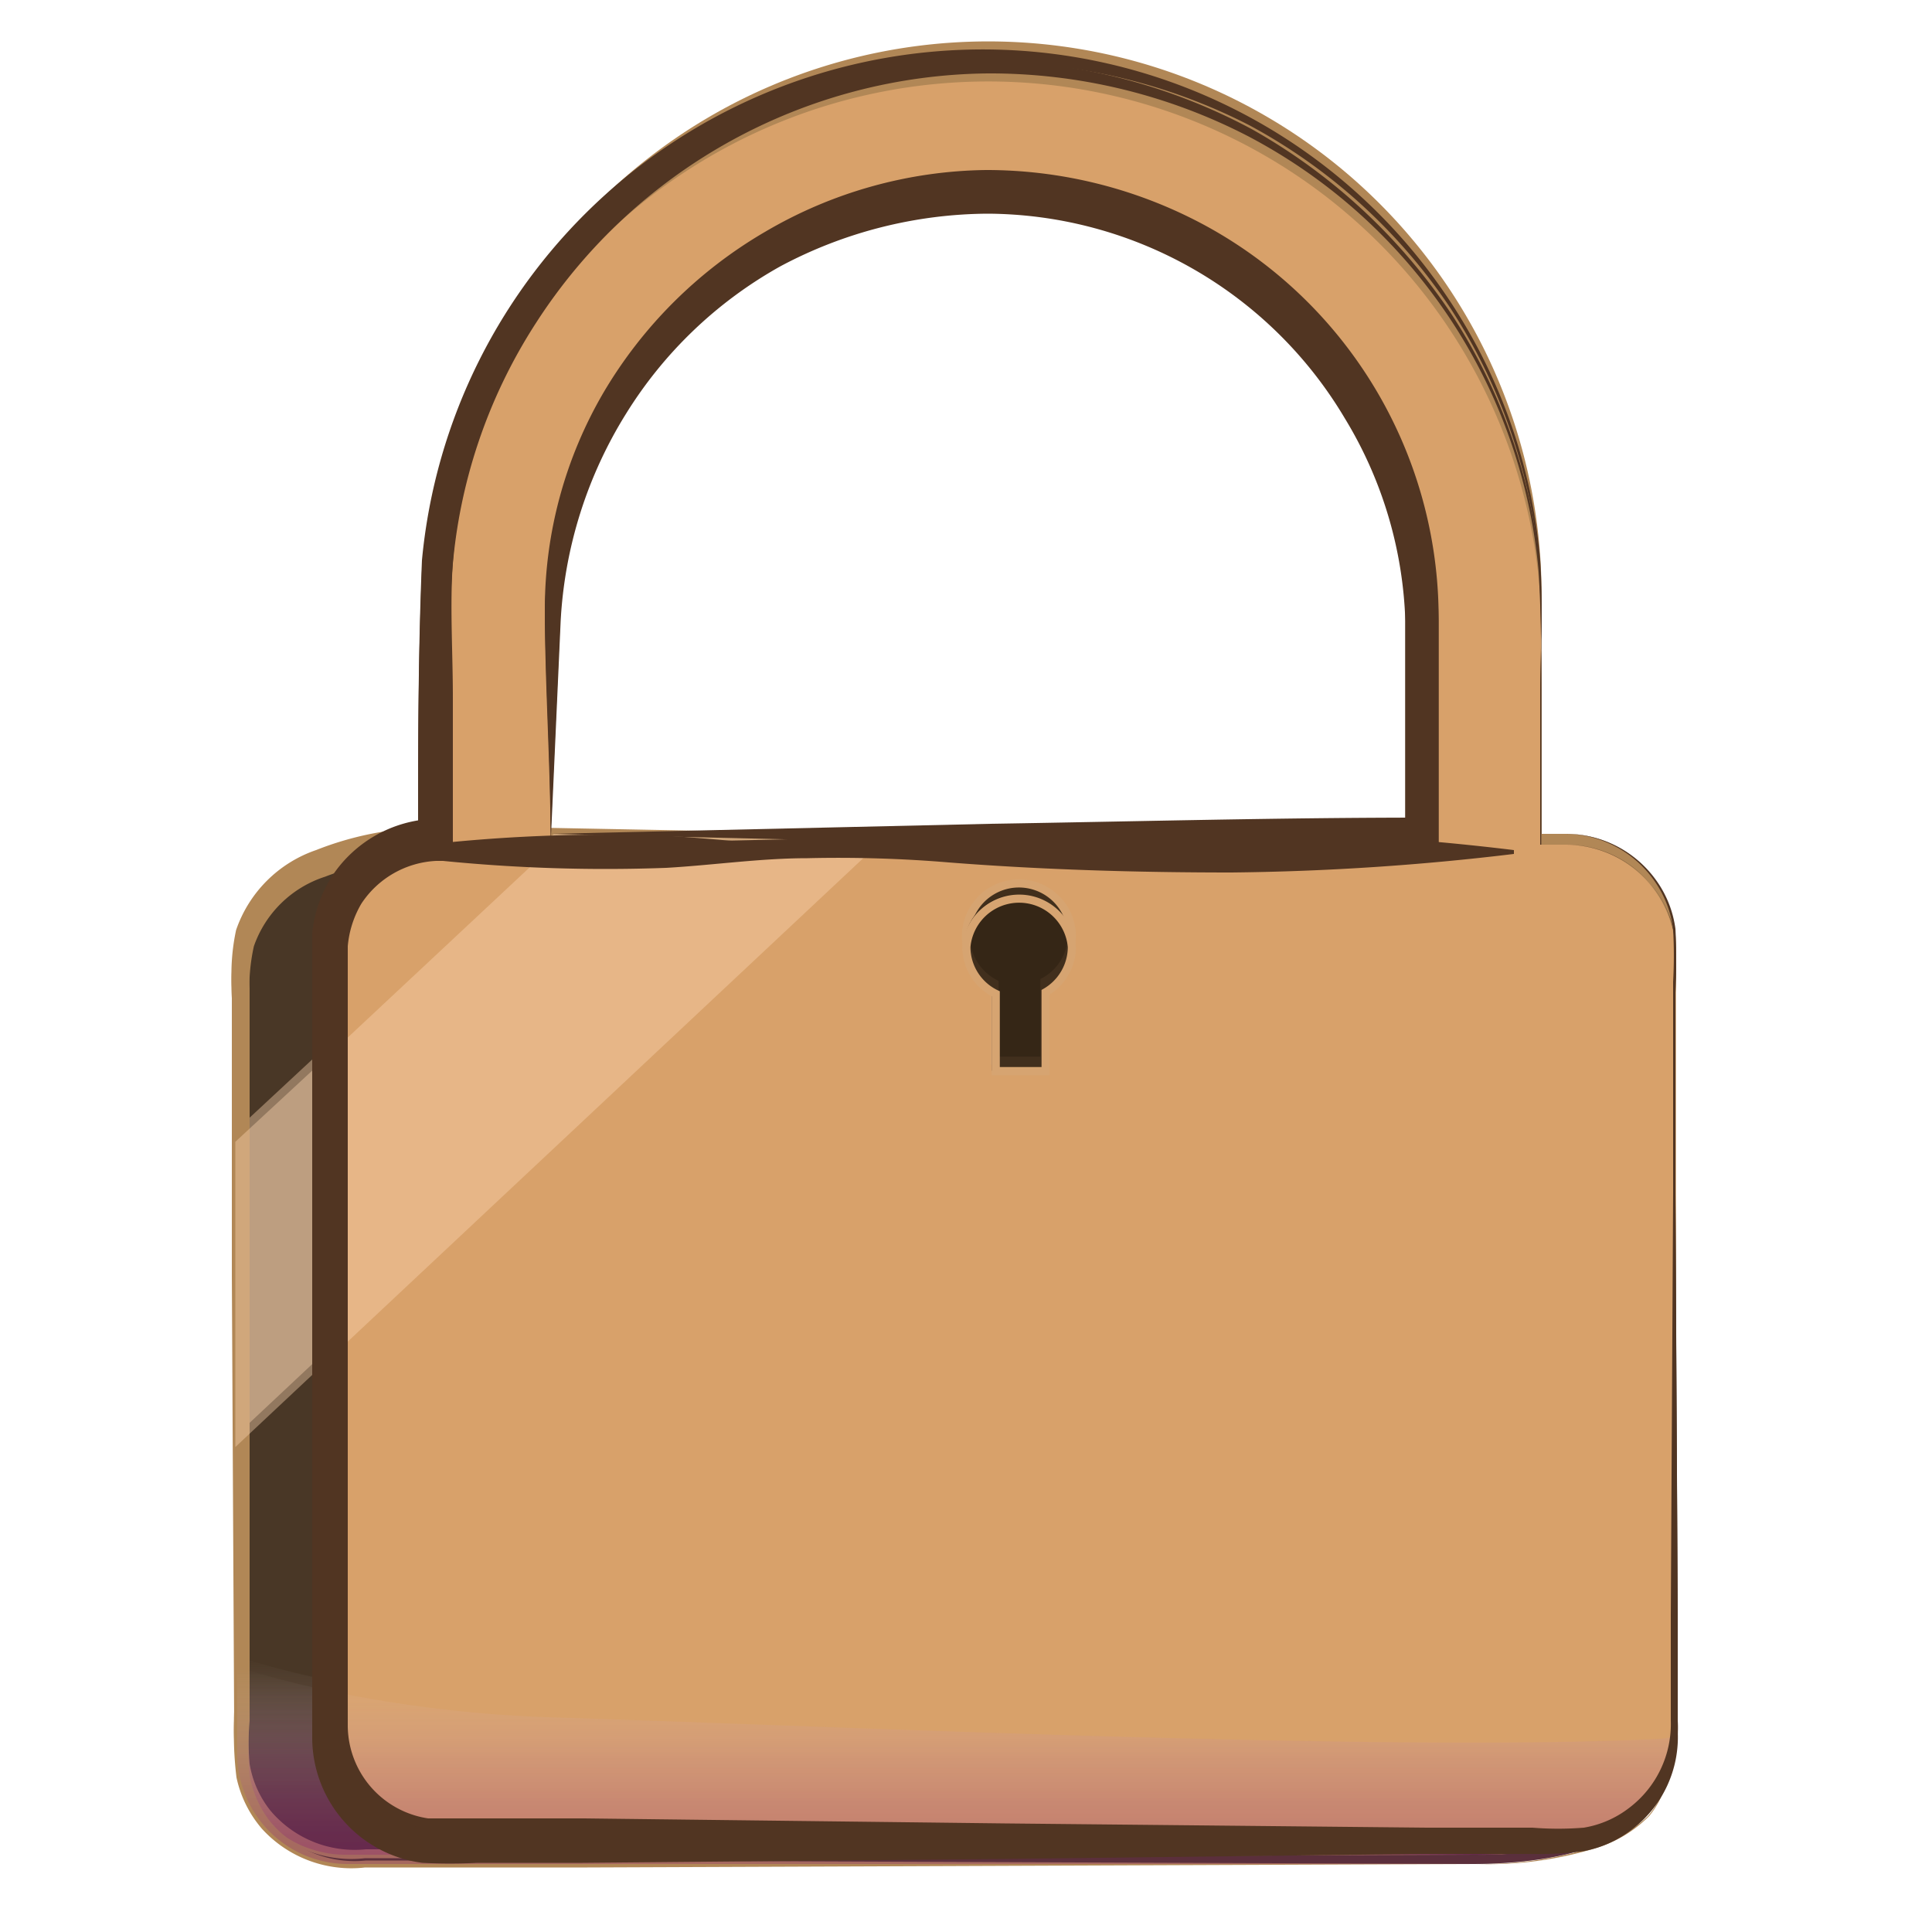 <?xml version="1.0" encoding="UTF-8" standalone="no"?>
<svg
   xmlns:dc="http://purl.org/dc/elements/1.1/"
   xmlns:cc="http://creativecommons.org/ns#"
   xmlns:rdf="http://www.w3.org/1999/02/22-rdf-syntax-ns#"
   xmlns:svg="http://www.w3.org/2000/svg"
   xmlns="http://www.w3.org/2000/svg"
   xmlns:xlink="http://www.w3.org/1999/xlink"
   xmlns:sodipodi="http://sodipodi.sourceforge.net/DTD/sodipodi-0.dtd"
   xmlns:inkscape="http://www.inkscape.org/namespaces/inkscape"
   viewBox="0 0 50 50"
   version="1.1"
   id="svg74"
   sodipodi:docname="free1_bleu.svg"
   inkscape:version="0.92.5 (2060ec1f9f, 2020-04-08)">
  <sodipodi:namedview
     pagecolor="#ffffff"
     bordercolor="#666666"
     borderopacity="1"
     objecttolerance="10"
     gridtolerance="10"
     guidetolerance="10"
     inkscape:pageopacity="0"
     inkscape:pageshadow="2"
     inkscape:window-width="1920"
     inkscape:window-height="996"
     id="namedview76"
     showgrid="false"
     inkscape:zoom="13.350176"
     inkscape:cx="36.063845"
     inkscape:cy="27.729455"
     inkscape:window-x="1920"
     inkscape:window-y="0"
     inkscape:window-maximized="1"
     inkscape:current-layer="svg74" />
  <defs
     id="defs20">
    <style
       id="style2">.cls-1{isolation:isolate;}.cls-2,.cls-3{fill:#493826;mix-blend-mode:soft-light;}.cls-11,.cls-3{opacity:0.92;}.cls-4{fill:#b18756;}.cls-5,.cls-9{opacity:0.28;mix-blend-mode:multiply;}.cls-5{fill:url(#Dégradé_sans_nom_2);}.cls-6{fill:#fcd4b1;opacity:0.41;mix-blend-mode:overlay;}.cls-7{fill:#916a44;}.cls-8{fill:#d8a16a;}.cls-9{fill:url(#Dégradé_sans_nom_2-2);}.cls-10{fill:#513522;}.cls-11{fill:#352516;}.cls-12{fill:none;stroke:#d6a471;stroke-miterlimit:10;stroke-width:0.21px;}</style>
    <linearGradient
       id="Dégradé_sans_nom_2"
       x1="24.73"
       y1="42.86"
       x2="24.73"
       y2="47.96"
       gradientUnits="userSpaceOnUse">
      <stop
         offset="0"
         stop-color="#fff"
         stop-opacity="0"
         id="stop4" />
      <stop
         offset="0.02"
         stop-color="#fcf9fb"
         stop-opacity="0.03"
         id="stop6" />
      <stop
         offset="0.25"
         stop-color="#d2a9cb"
         stop-opacity="0.37"
         id="stop8" />
      <stop
         offset="0.46"
         stop-color="#b16aa6"
         stop-opacity="0.65"
         id="stop10" />
      <stop
         offset="0.67"
         stop-color="#993d8b"
         stop-opacity="0.84"
         id="stop12" />
      <stop
         offset="0.85"
         stop-color="#8b227b"
         stop-opacity="0.96"
         id="stop14" />
      <stop
         offset="0.99"
         stop-color="#861875"
         id="stop16" />
    </linearGradient>
    <linearGradient
       id="Dégradé_sans_nom_2-2"
       x1="24.73"
       y1="43.14"
       x2="24.73"
       y2="48.24"
       xlink:href="#Dégradé_sans_nom_2" />
    <filter
       style="color-interpolation-filters:sRGB;"
       inkscape:label="Invert"
       id="filter131">
      <feColorMatrix
         type="hueRotate"
         values="180"
         result="color1"
         id="feColorMatrix127" />
      <feColorMatrix
         values="1 0 0 0 0 0 1 0 0 0 0 0 1 0 0 -0.21 -0.72 -0.07 2 0 "
         result="color2"
         id="feColorMatrix129" />
    </filter>
  </defs>
  <title
     id="title22">cadenas !</title>
  <g
     class="cls-1"
     id="g72"
     style="filter:url(#filter131)">
    <g
       id="Calque_13"
       data-name="Calque 13">
      <path
         class="cls-2"
         d="M43.07,45.5a2,2,0,0,1-.37,1.28c-.93,1.29-3.36,1.46-4.61,1.46H9a2.86,2.86,0,0,1-2.86-2.85V25.16c0-2.68,3.35-3.24,5-3.27h.15l3,.05,8.24.13,15.6.24A2.87,2.87,0,0,1,41,25.16L43,45Z"
         id="path24" />
      <path
         class="cls-3"
         d="M43.07,45.22a2,2,0,0,1-.37,1.28C41.77,47.79,39.34,48,38.09,48H9A2.86,2.86,0,0,1,6.09,45.1V24.88c0-2.68,3.35-3.24,5-3.27h.15l3,.05,8.24.12,15.6.24A2.87,2.87,0,0,1,41,24.88L43,44.68Z"
         id="path26" />
    </g>
    <g
       id="Calque_12"
       data-name="Calque 12">
      <path
         class="cls-4"
         d="M38.2,48l-23,.09-5.75,0a3.13,3.13,0,0,1-2.67-1,3,3,0,0,1-.66-1.33,9.1,9.1,0,0,1-.06-1.46l0-11.5L6,27V25.55a5.42,5.42,0,0,1,.11-1.48A3.33,3.33,0,0,1,8.18,22a8.27,8.27,0,0,1,2.89-.58l2.88,0,5.75.11,11.49.23,5.75.11,1.45,0a2.84,2.84,0,0,1,1.41.46,3,3,0,0,1,1.37,2.52v0l2,20.35h0a2.11,2.11,0,0,1-.53,1.47,3.22,3.22,0,0,1-1.35.83A9.52,9.52,0,0,1,38.2,48Zm0,0a9.71,9.71,0,0,0,3.12-.46,3.36,3.36,0,0,0,1.33-.83,2.11,2.11,0,0,0,.51-1.45h0L41,24.9h0a2.78,2.78,0,0,0-1.28-2.32,4.88,4.88,0,0,0-2.73-.43l-5.75-.07L19.7,21.94,14,21.88l-2.87,0a8.33,8.33,0,0,0-2.72.54,2.85,2.85,0,0,0-1.84,1.8,4.94,4.94,0,0,0-.11,1.36V27l0,5.75,0,11.5a8.05,8.05,0,0,0,0,1.4A2.63,2.63,0,0,0,7,46.86a2.85,2.85,0,0,0,2.47,1l5.75,0Z"
         id="path29" />
      <path
         class="cls-4"
         d="M43.31,23.87a2.85,2.85,0,0,0-2.8-2.29h-.62V15.77a14.32,14.32,0,1,0-28.63,0V21.6h-.18a2.84,2.84,0,0,0-2.56,2.83V44.65a2.87,2.87,0,0,0,2.85,2.87H40.51a2,2,0,0,0,.43,0,2.35,2.35,0,0,0,.7-.2,2.67,2.67,0,0,0,1.06-.78,2.05,2.05,0,0,0,.24-.32,2.89,2.89,0,0,0,.43-1.43V24.44A2.62,2.62,0,0,0,43.31,23.87ZM14.25,16.1a11.27,11.27,0,1,1,22.54,0v5.48H14.25Z"
         id="path31" />
      <path
         class="cls-5"
         d="M43.38,44.65a2.88,2.88,0,0,1-.68,1.85C41.77,47.79,39.34,48,38.09,48H9A2.86,2.86,0,0,1,6.09,45.1V42.86a25,25,0,0,0,2.43.63,35.32,35.32,0,0,0,5.91.68c7.75.24,21.56.88,28.59.51C43.14,44.67,43.26,44.67,43.38,44.65Z"
         id="path33" />
      <polygon
         class="cls-6"
         points="22.7 21.58 22.49 21.78 8.52 34.89 6.09 37.17 6.09 29.27 8.52 27.01 14.25 21.66 14.33 21.58 22.7 21.58"
         id="polygon35" />
      <path
         class="cls-7"
         d="M42.94,46.18a2.05,2.05,0,0,1-.24.32,2.67,2.67,0,0,1-1.06.78H33.51A1.77,1.77,0,0,1,34.09,46a5.33,5.33,0,0,1,2.34-1.25l.12,0,.23-.05a5.77,5.77,0,0,0,.08-.58l0-.56c0-.06,0-.12,0-.18s0-.24,0-.37v-.31a2.45,2.45,0,0,1-1.29-2.15v-.17a.73.73,0,0,1-.71-.75v-.37a.37.37,0,0,1,.38-.36h0V36.44a.74.74,0,0,1,.74-.73h.16a.6.6,0,0,1,.27-.06h5.09a1.5,1.5,0,0,1-.35,1v2.17a.39.39,0,0,1,.42.37v.36a.76.76,0,0,1-.71.76v.16a2.45,2.45,0,0,1-1.29,2.16v0a12.06,12.06,0,0,0,.13,1.92l.24,0,.12,0a5.36,5.36,0,0,1,2.55,1.3A2,2,0,0,1,42.94,46.18Z"
         id="path37" />
      <path
         class="cls-7"
         d="M24.83,39h0l-.37,0a1.65,1.65,0,0,0-1.53.8v-.1c-.06-.21-.35-.24-.55,0h0l-.06,0-.06,0-.06,0-.06,0-.06,0-.07,0-.06,0-.06,0-.07,0-.06,0-.07,0-.07,0H21.5l-.06,0H20.26l-.08,0h-.06l-.07,0H20l-.08,0h0l-.12.05-.05,0-.07,0-.06,0-.06,0-.06,0-.06,0h0a.35.35,0,0,0-.54,0A1.65,1.65,0,0,0,17.42,39L17,39h0a1.67,1.67,0,0,0,1.05,1.45.35.35,0,0,0,.07.5l.05,0h0v0l0,.09,0,0,0,.08v0l0,.12v0a.29.29,0,0,0,0,.09v0s0,.07,0,.1v0h0a.39.39,0,0,0-.59.31v.37a.76.76,0,0,0,.74.76A2.88,2.88,0,0,0,20.26,45v.09c0,.05,0,.1,0,.15v0a.59.59,0,0,1,0,.14v0a.36.36,0,0,0,0,.1h0a.23.23,0,0,0-.21.31l.05.11a2.19,2.19,0,0,0-1.65,1.42h5a2.19,2.19,0,0,0-1.65-1.42l.05-.12a.23.23,0,0,0-.21-.3h0a3.43,3.43,0,0,1-.08-.56,2.9,2.9,0,0,0,2.1-1.81.76.76,0,0,0,.74-.76V42a.4.4,0,0,0-.59-.32v0h0a.09.09,0,0,1,0,0s0-.05,0-.08,0,0,0-.06a.24.24,0,0,1,0-.08l0-.06a.24.24,0,0,1,0-.08l0-.06a.24.24,0,0,0,0-.08l0-.05a.14.14,0,0,0,0-.06l0-.05a.38.38,0,0,0,.11-.46A1.66,1.66,0,0,0,24.83,39Z"
         id="path39" />
      <path
         class="cls-7"
         d="M16.46,41.82a.52.52,0,0,1,.12.34.57.57,0,0,1-.56.56h0a1.12,1.12,0,0,1-1.07.8,1.28,1.28,0,0,1-.39-.07,2.8,2.8,0,0,1-1,.46,4.41,4.41,0,0,0,.09.73,2.59,2.59,0,0,1,1.77,2.47v0h-5v0a2.6,2.6,0,0,1,1.77-2.47.28.28,0,0,0,0-.09.07.07,0,0,1,0,0,.6.6,0,0,1,0-.12v0s0-.08,0-.11v-.07a.37.37,0,0,0,0-.11s0-.05,0-.07V43.9a2.89,2.89,0,0,1-1-.46,1,1,0,0,1-.38.07,1.1,1.1,0,0,1-1.11-1.1.63.63,0,0,1-.63-.63.64.64,0,0,1,.4-.58v-.08a.35.35,0,0,1,.08-.22,1.09,1.09,0,0,1-.57-1H8.52v-.81h.87a1.11,1.11,0,0,1,.77-.3h.06a2.87,2.87,0,0,1,2.22-1.77,1.68,1.68,0,0,1,.45-.06,1.61,1.61,0,0,1,.44.06,2.88,2.88,0,0,1,2.23,1.76,1.11,1.11,0,0,1,1.1,1.11,1.21,1.21,0,0,1-.16.59.79.79,0,0,1,0,1.3Z"
         id="path41" />
      <path
         class="cls-7"
         d="M30.92,44.19c0-.22,0-.45,0-.67H33a1.49,1.49,0,0,0,1.57-1.39,1.46,1.46,0,0,0-.12-.51l-.09-.19-.08-.16a.54.54,0,0,0,0-.11,5.17,5.17,0,0,1,.92.18L34,38.73a10.61,10.61,0,0,1-.57-1.64,3.89,3.89,0,0,0-3.68-2.71h0a3.51,3.51,0,0,0-3.44,2.89h0L26,38.56a.49.49,0,0,0-.2.37v.48A11.46,11.46,0,0,1,25,41.63a1.36,1.36,0,0,0-.12.5,1.49,1.49,0,0,0,1.54,1.39,1.85,1.85,0,0,1,0-1.13s-.11.85.44,1.13h1.73v0h0c0,.21,0,.42,0,.62l0,0-2.28,3.21h6.88l-2.17-3.2Z"
         id="path43" />
      <path
         class="cls-4"
         d="M38.2,48.24l-23,.09-5.75,0a3.13,3.13,0,0,1-2.67-1A3,3,0,0,1,6.12,46a9.06,9.06,0,0,1-.06-1.46L6,33l0-5.75V25.83a5.42,5.42,0,0,1,.11-1.48,3.35,3.35,0,0,1,2.09-2.11,8.27,8.27,0,0,1,2.89-.58l2.88,0,5.75.12L31.19,22l5.75.11,1.45,0a3,3,0,0,1,1.41.46,3,3,0,0,1,1.37,2.52h0l2,20.34h0A2.15,2.15,0,0,1,42.68,47a3.3,3.3,0,0,1-1.35.82A9.52,9.52,0,0,1,38.2,48.24Zm0,0a9.71,9.71,0,0,0,3.12-.46A3.36,3.36,0,0,0,42.65,47a2.1,2.1,0,0,0,.51-1.44h0L41,25.18h0a2.75,2.75,0,0,0-1.28-2.31,4.8,4.8,0,0,0-2.73-.44l-5.75-.07L19.7,22.22,14,22.16l-2.87,0a8.07,8.07,0,0,0-2.72.53,2.89,2.89,0,0,0-1.84,1.8,5,5,0,0,0-.11,1.36v1.44l0,5.75,0,11.5a8.2,8.2,0,0,0,0,1.41A2.72,2.72,0,0,0,7,47.15a2.84,2.84,0,0,0,2.47,1l5.75,0Z"
         id="path45" />
      <path
         class="cls-8"
         d="M43.31,24.15a2.86,2.86,0,0,0-2.8-2.29h-.62V16.05a14.32,14.32,0,0,0-28.63,0v5.83h-.18a2.85,2.85,0,0,0-2.56,2.83V44.93a2.87,2.87,0,0,0,2.85,2.87H40.51a2,2,0,0,0,.43,0,2.68,2.68,0,0,0,.7-.19,2.79,2.79,0,0,0,1.06-.79,2.55,2.55,0,0,0,.24-.31A3,3,0,0,0,43.37,45V24.72A2.69,2.69,0,0,0,43.31,24.15ZM14.25,16.38a11.27,11.27,0,0,1,22.54,0v5.48H14.25Z"
         id="path47" />
      <path
         class="cls-9"
         d="M43.38,44.94a2.85,2.85,0,0,1-.68,1.84c-.93,1.29-3.36,1.46-4.61,1.46H9a2.86,2.86,0,0,1-2.86-2.86V43.14a25,25,0,0,0,2.43.63,33.34,33.34,0,0,0,5.91.68C22.18,44.7,36,45.34,43,45Z"
         id="path49" />
      <polygon
         class="cls-6"
         points="22.7 21.86 22.49 22.07 8.52 35.17 6.09 37.45 6.09 29.55 8.52 27.3 14.25 21.94 14.33 21.86 22.7 21.86"
         id="polygon51" />
      <path
         class="cls-10"
         d="M40.52,21.58h-.63l0-3.54c0-1.18,0-2.36-.07-3.53a14.43,14.43,0,0,0-2.32-6.59,14.52,14.52,0,0,0-5.17-4.68,14.66,14.66,0,0,0-6.74-1.62,14.09,14.09,0,0,0-11.7,6.45,13.81,13.81,0,0,0-2.17,6.48c-.08,1.13,0,2.33,0,3.5l0,3.54V22h-.41a2.47,2.47,0,0,0-1.94,1.12A2.62,2.62,0,0,0,9,24.21c0,.37,0,.89,0,1.33L9,31c0,3.64,0,7.28,0,10.92v2.74a2.44,2.44,0,0,0,2.08,2.4c.35,0,.87,0,1.31,0h2.73L26,47.19l10.93.11,2.73,0a8.3,8.3,0,0,0,1.33,0,2.62,2.62,0,0,0,1.17-.51,2.72,2.72,0,0,0,1.08-2.26l0-2.73.06-10.93,0-5.46a12.29,12.29,0,0,0,0-1.36,2.75,2.75,0,0,0-.49-1.26A2.84,2.84,0,0,0,40.52,21.58Zm0,0a2.87,2.87,0,0,1,2.34,1.2,2.77,2.77,0,0,1,.5,1.26,12.54,12.54,0,0,1,0,1.37l0,5.46.06,10.93,0,2.73A3,3,0,0,1,42.36,47a2.93,2.93,0,0,1-1.3.6,8.22,8.22,0,0,1-1.39.06l-2.73,0L26,47.83l-10.92.1H12.36a14.15,14.15,0,0,1-1.43,0,3.25,3.25,0,0,1-1.45-.57,3.31,3.31,0,0,1-1.4-2.68l0-2.74c0-3.64,0-7.28,0-10.92l0-5.46c0-.48,0-.87,0-1.41a3.36,3.36,0,0,1,.51-1.47,3.31,3.31,0,0,1,2.64-1.49l-.41.42c0-2.37,0-4.68.1-7.11A14.58,14.58,0,0,1,25.57,1.28a14.48,14.48,0,0,1,12,6.58,14.39,14.39,0,0,1,2.29,6.64c.08,1.18,0,2.36,0,3.54l0,3.54h.63Z"
         id="path53" />
      <path
         class="cls-10"
         d="M14.25,21.58c0-1.88-.13-3.83-.15-5.8a11.11,11.11,0,0,1,1.53-5.64A11.68,11.68,0,0,1,19.8,6,11.55,11.55,0,0,1,25.52,4.4a11.89,11.89,0,0,1,5.77,1.49,11.57,11.57,0,0,1,5.94,9.88c0,2,0,3.87,0,5.81V22H36.8c-3.81,0-7.61-.11-11.38-.16Zm0,0,11.38-.26c3.74-.06,7.46-.16,11.17-.16l-.43.42c0-1.93,0-3.88,0-5.78a10.73,10.73,0,0,0-1.57-5.27,10.83,10.83,0,0,0-9.24-5.28,11.29,11.29,0,0,0-5.36,1.36,10.89,10.89,0,0,0-4,3.82,11.24,11.24,0,0,0-1.69,5.36Z"
         id="path55" />
      <path
         class="cls-10"
         d="M40.52,21.86h-.63l0-3.54c0-1.18,0-2.36-.07-3.53A14.16,14.16,0,0,0,32.31,3.53,14.54,14.54,0,0,0,25.57,1.9a14.07,14.07,0,0,0-11.7,6.46,13.74,13.74,0,0,0-2.17,6.47c-.08,1.13,0,2.33,0,3.51l0,3.53v.41l-.41,0a2.46,2.46,0,0,0-1.94,1.11A2.62,2.62,0,0,0,9,24.49c0,.38,0,.89,0,1.33l0,5.46c0,3.64,0,7.29,0,10.93v2.73a2.44,2.44,0,0,0,2.08,2.4c.35,0,.87,0,1.31,0h2.73l10.92.1,10.93.11,2.73,0a8.3,8.3,0,0,0,1.33,0,2.62,2.62,0,0,0,1.17-.51,2.72,2.72,0,0,0,1.08-2.26l0-2.73.06-10.93,0-5.46a12.35,12.35,0,0,0,0-1.36,2.67,2.67,0,0,0-.49-1.25A2.85,2.85,0,0,0,40.52,21.86Zm0,0a2.9,2.9,0,0,1,2.34,1.2,2.76,2.76,0,0,1,.5,1.27,12.36,12.36,0,0,1,0,1.36l0,5.46.06,10.93,0,2.73a3,3,0,0,1-1.15,2.51,2.91,2.91,0,0,1-1.3.59,9.45,9.45,0,0,1-1.39.07l-2.73,0L26,48.11l-10.92.1H12.36a14.15,14.15,0,0,1-1.43,0,3.27,3.27,0,0,1-2.85-3.25l0-2.73c0-3.64,0-7.29,0-10.93l0-5.46c0-.47,0-.87,0-1.41a3.27,3.27,0,0,1,3.15-3l-.41.42c0-2.37,0-4.68.1-7.1A14.58,14.58,0,0,1,25.57,1.56a15,15,0,0,1,6.84,1.79,15.09,15.09,0,0,1,5.16,4.79,14.39,14.39,0,0,1,2.29,6.64c.08,1.18,0,2.36,0,3.54l0,3.54h.63Z"
         id="path57" />
      <path
         class="cls-10"
         d="M14.25,21.86c0-1.88-.13-3.83-.15-5.8a11.11,11.11,0,0,1,1.53-5.64A11.58,11.58,0,0,1,19.8,6.25a11.46,11.46,0,0,1,5.72-1.57,11.89,11.89,0,0,1,5.77,1.49,11.7,11.7,0,0,1,4.29,4.15,11.51,11.51,0,0,1,1.65,5.73c0,2,0,3.87,0,5.81v.42H36.8c-3.81,0-7.61-.1-11.38-.16Zm0,0,11.38-.26c3.74-.05,7.46-.16,11.17-.16l-.43.42c0-1.93,0-3.88,0-5.78a10.73,10.73,0,0,0-1.57-5.26,10.81,10.81,0,0,0-9.24-5.29,11.53,11.53,0,0,0-5.36,1.36,11,11,0,0,0-4,3.82,11.28,11.28,0,0,0-1.69,5.36Z"
         id="path59" />
      <path
         class="cls-11"
         d="M27.67,24.21a1.36,1.36,0,1,0-2,1.22v2H27V25.38A1.36,1.36,0,0,0,27.67,24.21Z"
         id="path61" />
      <path
         class="cls-12"
         d="M27.74,24.23a1.37,1.37,0,1,0-2,1.22v2h1.29V25.4A1.37,1.37,0,0,0,27.74,24.23Z"
         id="path63" />
      <path
         class="cls-11"
         d="M27.67,24.49a1.36,1.36,0,1,0-2,1.22v2H27V25.66A1.35,1.35,0,0,0,27.67,24.49Z"
         id="path65" />
      <path
         class="cls-12"
         d="M27.74,24.51a1.37,1.37,0,0,0-2.73,0,1.35,1.35,0,0,0,.76,1.21v2h1.29V25.68A1.36,1.36,0,0,0,27.74,24.51Z"
         id="path67" />
      <path
         class="cls-10"
         d="M9.93,22a41.66,41.66,0,0,1,7.31-.37c1.22.07,2.44.22,3.66.26s2.44,0,3.66-.12c2.43-.19,4.87-.25,7.31-.25a66.29,66.29,0,0,1,7.31.48v.1a66.29,66.29,0,0,1-7.31.48c-2.44,0-4.88-.07-7.31-.26a34.42,34.42,0,0,0-3.66-.11c-1.22,0-2.44.18-3.66.25a42.64,42.64,0,0,1-7.31-.36Z"
         id="path69" />
    </g>
  </g>
</svg>
